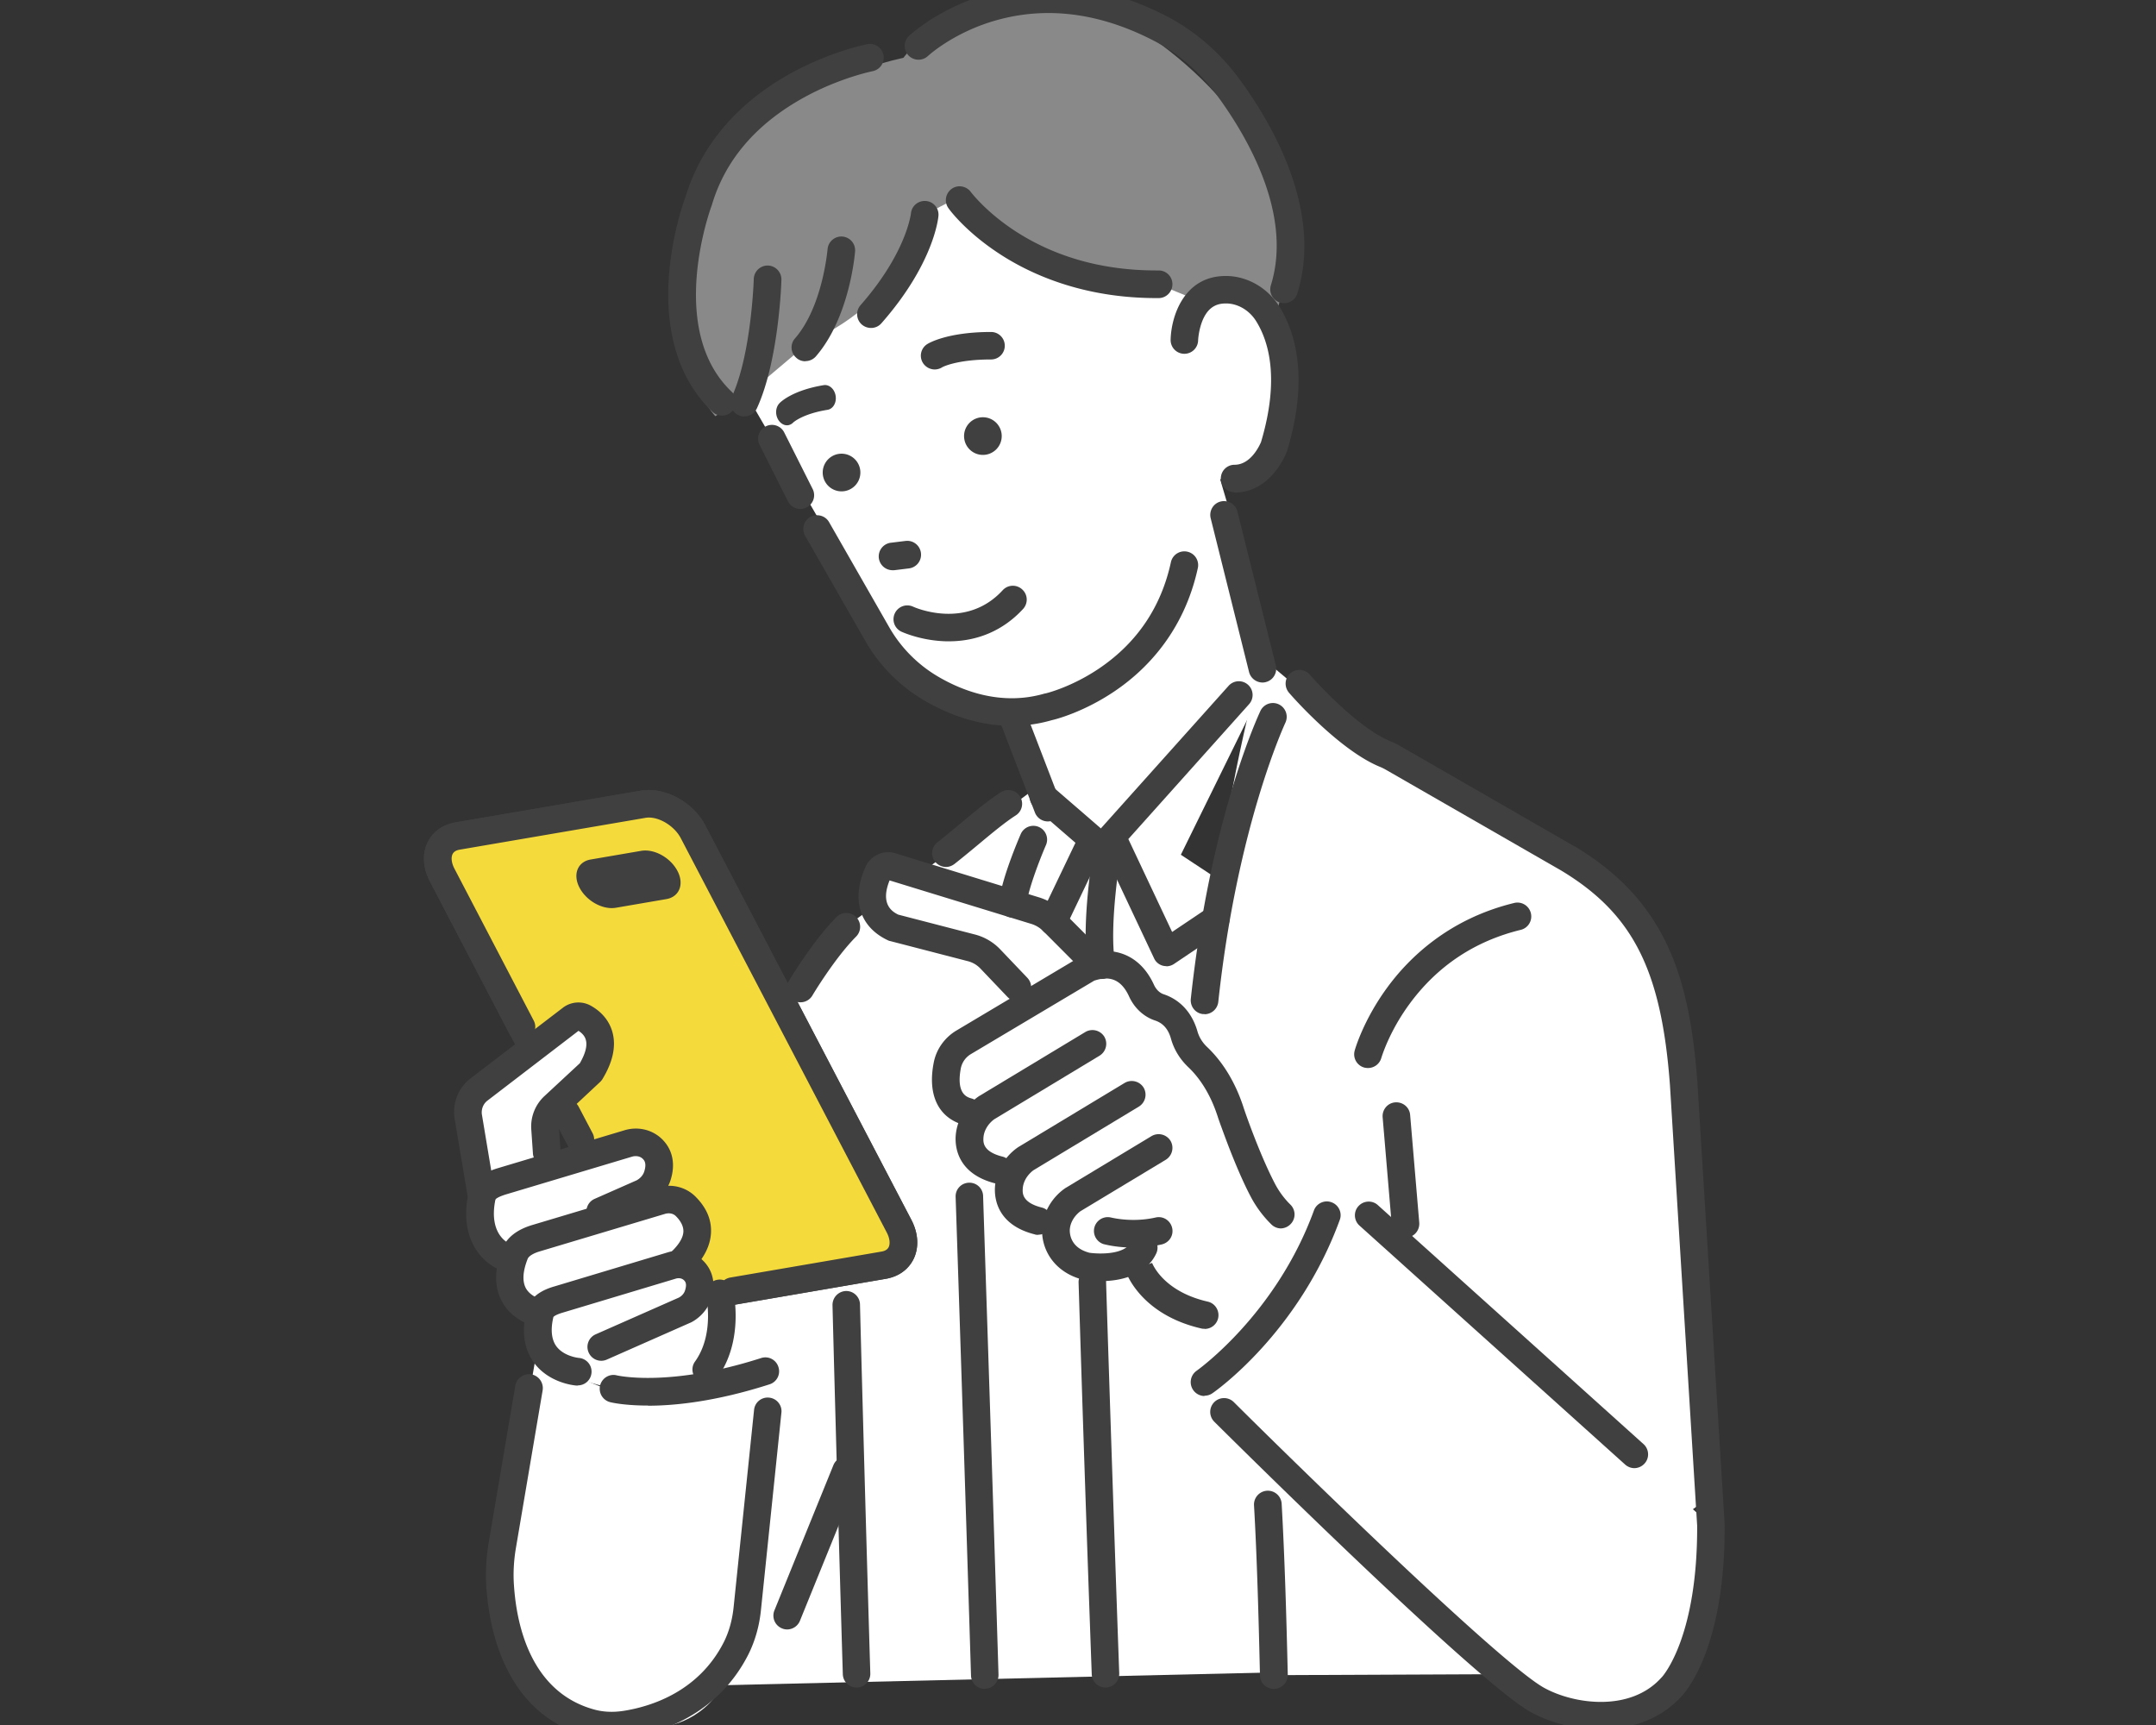 <svg width="300" height="240" fill="none" xmlns="http://www.w3.org/2000/svg"><rect width="100%" height="100%" fill="#333333" stroke="none"/><g clip-path="url(#a)"><path d="M177.359 92.383 167.4 58.616l-29.854 32.999 8.212 20.094 14.324 15.814 17.277-35.14Z" fill="#fff"/><path d="M175.675 91.594s-15.115 52.324-3.285 79.671l4.761 38.339.104 23.461 42.454-.187v-11.637l18.565-13.196-5.156-71.899s-8.877-17.06-24.179-20.884l-23.617-15.585-9.626-8.083h-.021Z" fill="#fff"/><path d="m131.5 119 15.5-11.5 48.5 32-10.5 93-86 2-1.5-42 3.5-11 8-41.5 6.5-9.5 16-11.5ZM101.953 51.612l17.838 30.714s9.064 19.304 24.012 16.457c0 0 22.87-4.841 20.999-25.227h6.008l-8.794-57.623-46.342 15.315-13.721 20.344v.02Z" fill="#fff"/><path d="M164.802 47.27s-.146-9.767 8.191-6.525c0 0 8.94 4.384 4.408 22.733 0 0-.437 4.177-8.337 3.096l-4.262-19.304Z" fill="#fff"/><path d="M128.647 29.877s-2.39 11.533-15.904 17.6l-9.169 7.751-4.033 2.681s-13.534-14.94.894-35.243c0 0 8.607-10.889 25.281-14.63 0 0 11.788-16.228 31.726-4.612 0 0 28.628 16.25 19.709 41.58l-4.158-3.2-5.385.395-6.403-2.639s-18.171.229-28.649-11.699l-3.909 2.016Z" fill="#898989"/><path d="m178.253 169-9.148-18.931-4.303-4.821-1.747-4.114-5.613-5.403-5.447-2.058-5.073-7.335-22.911-5.756s-5.343 5.153.333 8.52l12.37 3.449 6.674 6.982-9.772 7.149s-3.472 6.068 2.661 8.624c0 0-3.368 6.483 4.699 7.938 0 0-.707 5.527 6.008 7.813 0 0-.249 7.398 10.52 5.278 0 0 4.366 6.255 11.435 7.065l8.191 10.224 13.285-13.112-12.1-11.533-.062.021Z" fill="#fff"/><path d="M167.463 193.125s14.678-12.302 19.106-26.204l51.518 45.28s2.246 22.879-9.168 25.227c0 0-6.715 3.242-12.059.312l-49.376-44.636-.021.021ZM74.842 187.099l-5.197 30.027s1.497 27.181 18.565 23.025c0 0 15.011 3.823 16.175-20.053l2.474-29.549s-18.836 10.41-31.996-3.429l-.02-.021Z" fill="#fff"/><path d="M111.371 70.814a1.96 1.96 0 0 1-1.726-1.06l-3.95-7.855a1.908 1.908 0 0 1 .852-2.577 1.909 1.909 0 0 1 2.578.852l3.95 7.855a1.907 1.907 0 0 1-.852 2.577 1.78 1.78 0 0 1-.852.208ZM140.789 100.986c-4.969 0-9.273-1.808-12.329-3.616a22.639 22.639 0 0 1-8.087-8.25l-8.337-14.566c-.52-.915-.208-2.099.707-2.618.915-.52 2.1-.208 2.619.706l8.337 14.567a18.81 18.81 0 0 0 6.715 6.857c3.493 2.078 8.94 4.177 14.928 2.432.041 0 .083-.021.125-.021.041 0 3.638-.852 7.588-3.553 5.198-3.554 8.524-8.5 9.875-14.713a1.91 1.91 0 0 1 2.287-1.454 1.91 1.91 0 0 1 1.456 2.285c-1.975 9.04-7.402 14.318-11.601 17.144-4.283 2.888-8.129 3.886-8.711 4.01-1.934.562-3.784.79-5.572.79ZM171.787 68.486a1.908 1.908 0 0 1-1.913-1.912c0-1.06.853-1.912 1.913-1.912 2.308 0 3.514-2.784 3.68-3.158 2.62-8.79 1.081-14.006-.686-16.832-.936-1.496-2.536-2.452-4.179-2.452-.956 0-2.328.208-3.222 2.244-.603 1.392-.666 2.868-.666 2.889a1.911 1.911 0 0 1-1.912 1.87h-.042a1.908 1.908 0 0 1-1.871-1.953c.062-3.076 1.746-8.873 7.672-8.873h.062c2.952.02 5.78 1.662 7.401 4.26 2.183 3.511 4.158 9.828 1.081 20.052 0 .042-.02.063-.041.104-.083.229-2.142 5.715-7.298 5.715l.021-.042ZM136.693 63.291a2.62 2.62 0 1 0 .002-5.238 2.62 2.62 0 0 0-.002 5.238ZM117.046 68.362a2.62 2.62 0 1 0 .002-5.239 2.62 2.62 0 0 0-.002 5.239Z" fill="#404040"/><path d="M124.198 79.334a1.927 1.927 0 0 1-1.912-1.684 1.92 1.92 0 0 1 1.684-2.14l2.037-.25a1.92 1.92 0 0 1 2.141 1.684 1.92 1.92 0 0 1-1.684 2.14l-2.037.25h-.229ZM132.036 89.225c-.27 0-.561 0-.852-.021-3.244-.166-5.634-1.268-5.738-1.31a1.915 1.915 0 0 1-.936-2.555 1.918 1.918 0 0 1 2.537-.936c.311.146 7.401 3.242 12.474-2.285a1.915 1.915 0 0 1 2.723-.104c.79.727.832 1.932.104 2.722-2.723 2.95-6.279 4.489-10.312 4.489ZM130.061 51.405a1.96 1.96 0 0 1-1.642-.915 1.904 1.904 0 0 1 .644-2.639c.27-.166 2.89-1.662 8.836-1.662 1.06 0 1.913.852 1.913 1.912s-.853 1.912-1.913 1.912c-4.823 0-6.819 1.08-6.819 1.1a1.976 1.976 0 0 1-.998.292h-.021ZM109.707 59.156c-.478.083-.977-.146-1.33-.623-.541-.749-.499-1.83.083-2.432.166-.187 1.85-1.808 6.154-2.514.769-.125 1.518.54 1.663 1.496.146.935-.353 1.808-1.123 1.933-3.492.56-4.781 1.766-4.781 1.766a1.258 1.258 0 0 1-.686.374h.02ZM121.184 45.628a1.97 1.97 0 0 1-1.269-.478 1.91 1.91 0 0 1-.166-2.701c6.383-7.273 6.986-12.676 7.006-12.738.084-1.06 1.019-1.829 2.08-1.746a1.901 1.901 0 0 1 1.746 2.078c-.021.27-.624 6.629-7.942 14.941a1.886 1.886 0 0 1-1.435.644h-.02ZM112.057 50.262c-.437 0-.894-.145-1.248-.478a1.892 1.892 0 0 1-.187-2.701c3.867-4.447 4.512-12.323 4.532-12.406a1.926 1.926 0 0 1 2.059-1.766c1.06.083 1.85.997 1.767 2.057-.021.374-.769 9.206-5.447 14.608a1.919 1.919 0 0 1-1.456.665l-.02.021ZM160.893 41.472c-10.187 0-17.443-3.304-21.747-6.11-4.781-3.096-7.089-6.254-7.172-6.4-.624-.852-.416-2.057.436-2.68.853-.624 2.059-.416 2.682.436.042.042 2.1 2.805 6.321 5.527 5.571 3.575 12.141 5.383 19.48 5.383h.333c1.06 0 1.912.852 1.912 1.911 0 1.06-.852 1.933-1.912 1.933h-.354.021ZM100.477 57.826c-.479 0-.957-.166-1.331-.52-4.615-4.384-6.695-11.013-6.05-19.159.457-5.652 2.058-10.161 2.308-10.805 2.162-7.128 7.214-13.05 14.636-17.144 5.551-3.055 10.458-4.01 10.645-4.052a1.904 1.904 0 0 1 2.245 1.517c.208 1.039-.478 2.036-1.518 2.244 0 0-4.594.915-9.626 3.7-6.59 3.656-10.873 8.664-12.723 14.878 0 .041-.021.083-.042.124-.062.167-6.382 17.185 2.786 25.892.769.728.79 1.954.063 2.723a1.942 1.942 0 0 1-1.393.602ZM178.69 42.178c-.188 0-.375-.02-.583-.083a1.924 1.924 0 0 1-1.268-2.41c3.098-9.954-3.409-20.884-7.567-26.516-2.37-3.2-5.447-5.839-8.878-7.584-7.755-3.97-15.364-4.8-22.599-2.515-5.426 1.725-8.628 4.676-8.669 4.717a1.935 1.935 0 0 1-2.724-.083 1.907 1.907 0 0 1 .083-2.701c.146-.146 3.742-3.512 9.959-5.528 5.696-1.85 14.782-2.888 25.697 2.68 3.97 2.017 7.505 5.05 10.228 8.728 4.595 6.214 11.747 18.39 8.15 29.945a1.908 1.908 0 0 1-1.829 1.35ZM145.799 114.286a1.932 1.932 0 0 1-1.788-1.226l-4.885-12.697c-.375-.998.104-2.099 1.102-2.473.997-.374 2.099.104 2.474 1.102l4.885 12.696c.375.998-.104 2.099-1.102 2.473a1.995 1.995 0 0 1-.686.125ZM175.675 94.96a1.947 1.947 0 0 1-1.871-1.454l-5.343-21.404c-.25-1.039.374-2.078 1.393-2.327 1.018-.25 2.079.374 2.328 1.392l5.343 21.403c.25 1.04-.374 2.078-1.393 2.328a1.728 1.728 0 0 1-.457.062ZM167.608 141.092h-.208c-1.06-.104-1.808-1.06-1.704-2.12 2.723-25.248 9.438-39.524 9.709-40.106a1.921 1.921 0 0 1 3.472 1.642c-.063.146-6.716 14.338-9.356 38.88a1.933 1.933 0 0 1-1.913 1.724v-.02ZM141.579 139.304a1.939 1.939 0 0 1-1.393-.602l-3.784-3.969a3.649 3.649 0 0 0-1.705-.998l-10.831-2.805a1.193 1.193 0 0 1-.354-.125c-3.929-1.87-5.093-5.693-3.077-10.203a3.455 3.455 0 0 1 4.137-1.891l20.042 6.151a8.062 8.062 0 0 1 3.264 1.954l5.468 5.486a1.93 1.93 0 0 1 0 2.722 1.933 1.933 0 0 1-2.723 0l-5.468-5.486a4.022 4.022 0 0 0-1.663-.998l-19.71-6.047c-1.33 3.304.354 4.343 1.206 4.759l10.666 2.764a7.455 7.455 0 0 1 3.513 2.057l3.784 3.969a1.931 1.931 0 0 1-1.393 3.262h.021ZM138.98 164.719c-.145 0-.312 0-.457-.063-5.219-1.309-5.614-4.966-5.551-6.462.104-2.182 1.268-4.281 3.139-5.611.042-.021.083-.062.125-.083l14.782-8.915a1.945 1.945 0 0 1 2.64.644c.541.915.25 2.078-.644 2.64l-14.699 8.873c-.873.665-1.435 1.62-1.476 2.618-.021.561-.083 1.87 2.64 2.556a1.899 1.899 0 0 1 1.393 2.327c-.208.873-.998 1.455-1.871 1.455l-.021.021Z" fill="#404040"/><path d="M144.448 171.805c-.146 0-.312 0-.457-.063-5.219-1.309-5.614-4.966-5.551-6.462.104-2.182 1.268-4.281 3.139-5.611.042-.021.083-.062.125-.083l14.782-8.915a1.945 1.945 0 0 1 2.64.644c.54.915.249 2.078-.645 2.639l-14.698 8.874c-.873.665-1.435 1.62-1.476 2.618-.021.561-.084 1.87 2.64 2.556a1.9 1.9 0 0 1 1.393 2.327c-.208.873-.998 1.455-1.871 1.455l-.021.021Z" fill="#404040"/><path d="M153.138 178.267c-.831 0-1.601-.062-2.245-.187-.042 0-.104 0-.146-.02-4.137-1.039-5.862-4.302-5.738-7.086.104-2.182 1.269-4.281 3.14-5.611.041-.021.083-.062.124-.083l11.955-7.211a1.944 1.944 0 0 1 2.64.644c.541.915.25 2.078-.644 2.639l-11.892 7.17c-.874.665-1.435 1.62-1.476 2.618 0 .415.02 2.452 2.744 3.158 1.31.187 4.948.312 5.8-1.537a1.948 1.948 0 0 1 2.558-.935c.956.457 1.372 1.6.935 2.556-1.414 3.033-4.906 3.865-7.755 3.865v.02Z" fill="#404040"/><path d="M157.629 173.571c-2.349 0-3.971-.457-4.075-.478a1.922 1.922 0 0 1 1.04-3.698c.062 0 2.869.748 6.195 0 1.04-.25 2.058.394 2.308 1.433.249 1.039-.395 2.058-1.435 2.307a18.199 18.199 0 0 1-4.033.457v-.021ZM167.608 184.875c-.145 0-.291 0-.436-.041-8.358-1.912-10.416-7.626-10.499-7.876l3.638-1.247c.062.146 1.559 3.969 7.734 5.382 1.039.229 1.684 1.268 1.455 2.307a1.926 1.926 0 0 1-1.871 1.496l-.021-.021ZM178.253 170.911c-.478 0-.977-.187-1.351-.561a15.614 15.614 0 0 1-2.828-3.782c-1.247-2.348-2.432-5.278-3.222-7.335-.458-1.205-.811-2.182-1.04-2.805-.125-.354-.229-.645-.291-.832-.042-.104-.062-.187-.083-.249 0-.042-.021-.083-.042-.125-1.143-3.491-2.827-5.59-4.033-6.732-1.164-1.102-1.996-2.453-2.412-3.928-.374-1.371-1.102-2.203-2.224-2.577-1.58-.519-2.89-1.745-3.618-3.345-1.31-2.868-3.243-2.722-4.844-2.203l-17.173 10.224a2.976 2.976 0 0 0-1.393 1.953c-.686 3.616.894 4.052 1.497 4.219a1.914 1.914 0 0 1 1.331 2.369 1.915 1.915 0 0 1-2.37 1.329c-3.555-.976-5.115-4.135-4.241-8.644.353-1.891 1.517-3.533 3.201-4.53l17.339-10.328a1.83 1.83 0 0 1 .354-.166c4.262-1.475 7.921.083 9.771 4.177.291.623.769 1.101 1.331 1.288 2.328.769 3.991 2.618 4.719 5.195.229.79.686 1.538 1.351 2.161 1.539 1.455 3.66 4.094 5.053 8.395 0 .042.02.083.041.125.25.769 2.287 6.608 4.366 10.556a11.676 11.676 0 0 0 2.121 2.847 1.912 1.912 0 0 1 0 2.722 1.96 1.96 0 0 1-1.372.582h.062Zm-5.094-16.52v.166-.166ZM227.422 204.264c-.457 0-.915-.167-1.289-.499l-36.965-33.248c-.79-.707-.853-1.933-.146-2.702.707-.789 1.934-.852 2.703-.145l36.965 33.248c.79.706.853 1.932.146 2.701a1.928 1.928 0 0 1-1.435.645h.021Z" fill="#404040"/><path d="M222.723 240.628c-3.389 0-6.881-.872-9.73-2.431-7.526-4.135-42.557-38.921-44.033-40.396a1.93 1.93 0 0 1 0-2.723 1.933 1.933 0 0 1 2.723 0c10.021 9.975 37.319 36.532 43.182 39.753 4.178 2.306 12.016 3.387 16.32-1.434l.062-.062c.229-.25 4.969-5.673 4.907-21.072l-3.784-61.259c-1.185-16.063-5.156-23.897-15.198-29.924l-24.366-14.005a7.545 7.545 0 0 0-.915-.437c-5.675-2.39-12.266-9.933-12.536-10.265-.686-.81-.603-2.016.187-2.702.811-.685 2.017-.602 2.703.187.062.063 6.278 7.19 11.122 9.227.437.187.894.374 1.352.644l24.366 14.027h.042c12.765 7.667 15.987 18.286 17.068 32.957v.021l3.784 61.322v.104c.104 16.894-5.322 23.128-5.967 23.814-2.598 2.867-6.278 4.467-10.644 4.613h-.666l.021.041Z" fill="#404040"/><path d="M190.353 148.594c-.167 0-.354-.021-.52-.063a1.914 1.914 0 0 1-1.331-2.369c.042-.166 1.186-4.177 4.47-8.686 3.036-4.177 8.587-9.621 17.714-11.844a1.919 1.919 0 0 1 2.328 1.413 1.917 1.917 0 0 1-1.414 2.327c-6.382 1.558-11.559 5.008-15.426 10.245-2.931 3.969-3.95 7.543-3.971 7.584a1.927 1.927 0 0 1-1.85 1.393ZM195.571 172.2a1.908 1.908 0 0 1-1.913-1.767l-1.268-14.982c-.083-1.06.686-1.995 1.747-2.078 1.06-.083 1.996.686 2.079 1.745l1.268 14.983c.083 1.06-.686 1.995-1.746 2.078h-.167v.021ZM177.234 234.977a1.912 1.912 0 0 1-1.912-1.871c-.188-8.042-.416-16.499-.832-23.71a1.927 1.927 0 0 1 3.846-.228c.416 7.273.665 15.751.853 23.834a1.94 1.94 0 0 1-1.872 1.975h-.083Z" fill="#404040"/><path d="m122.992 176.023-25.842 4.426c-2.516.437-5.634-1.288-6.965-3.844l-28.67-54.88c-1.33-2.556-.374-4.967 2.121-5.403l25.843-4.426c2.515-.437 5.634 1.288 6.964 3.844l28.67 54.88c1.331 2.556.374 4.967-2.121 5.403Z" fill="#fff"/><path d="M96.36 182.444c-3.056 0-6.362-2.015-7.88-4.945l-28.67-54.881c-.976-1.87-1.08-3.865-.29-5.465.727-1.454 2.079-2.41 3.804-2.722l25.843-4.426c3.326-.561 7.276 1.558 8.981 4.842l28.67 54.88c.977 1.87 1.081 3.865.291 5.465-.728 1.455-2.079 2.411-3.805 2.722l-25.842 4.426a6.331 6.331 0 0 1-1.102.084v.02Zm-6.05-68.699c-.166 0-.332 0-.478.042l-25.842 4.426c-.5.083-.832.291-.998.623-.229.478-.146 1.227.25 1.995l28.669 54.881c.936 1.807 3.243 3.137 4.927 2.846l25.843-4.426c.499-.083.831-.291.998-.623.228-.478.145-1.226-.25-1.995l-28.67-54.88c-.852-1.642-2.827-2.889-4.449-2.889Z" fill="#404040"/><path d="m122.992 176.023-25.842 4.426c-2.516.437-5.634-1.288-6.965-3.844l-28.67-54.88c-1.33-2.556-.374-4.967 2.121-5.403l25.843-4.426c2.515-.437 5.634 1.288 6.964 3.844l28.67 54.88c1.331 2.556.374 4.967-2.121 5.403Z" fill="#F5DA3C"/><path d="m92.722 125.091-7.027 1.206c-1.83.311-4.075-.936-5.052-2.785-.978-1.849-.27-3.616 1.538-3.927l7.027-1.206c1.83-.311 4.075.935 5.052 2.785.977 1.849.27 3.616-1.538 3.927ZM89.603 177.831a1.978 1.978 0 0 1-1.767-1.143 1.91 1.91 0 0 1 .977-2.535l4.387-1.933c.499-.27.894-.706 1.06-1.226a1.903 1.903 0 0 1 2.412-1.226 1.902 1.902 0 0 1 1.227 2.411c-.479 1.475-1.58 2.743-2.994 3.47-.042 0-.063.042-.104.042l-4.428 1.953c-.25.104-.52.166-.77.166v.021ZM109.541 226.706c-.249 0-.478-.042-.727-.146a1.92 1.92 0 0 1-1.061-2.493l8.212-20.219a1.923 1.923 0 0 1 2.495-1.06 1.921 1.921 0 0 1 1.06 2.494l-8.212 20.219a1.933 1.933 0 0 1-1.788 1.205h.021ZM137.026 234.977a1.913 1.913 0 0 1-1.913-1.871 26068.56 26068.56 0 0 0-2.141-66.579 1.895 1.895 0 0 1 1.85-1.974 1.895 1.895 0 0 1 1.975 1.849c0 .374 1.248 37.446 2.142 66.58a1.913 1.913 0 0 1-1.872 1.974h-.062l.021.021ZM140.934 127.668h-.124a1.898 1.898 0 0 1-1.788-2.037c.187-3.013 2.744-8.977 3.035-9.642a1.915 1.915 0 0 1 3.514 1.517c-.998 2.307-2.62 6.608-2.724 8.375a1.911 1.911 0 0 1-1.913 1.787ZM131.641 120.623a1.97 1.97 0 0 1-1.517-.727 1.918 1.918 0 0 1 .311-2.701 152.419 152.419 0 0 0 3.306-2.702c1.996-1.662 3.888-3.241 5.551-4.28a1.917 1.917 0 0 1 2.64.602 1.915 1.915 0 0 1-.603 2.639c-1.434.915-3.243 2.411-5.135 3.99-1.102.914-2.224 1.849-3.389 2.764-.353.27-.769.415-1.185.415h.021ZM111.371 139.45c-.333 0-.666-.083-.977-.27a1.925 1.925 0 0 1-.666-2.639c.146-.229 3.348-5.611 6.674-8.956a1.93 1.93 0 0 1 2.723 0 1.93 1.93 0 0 1 0 2.722c-2.993 3.013-6.07 8.166-6.091 8.208a1.919 1.919 0 0 1-1.663.935Z" fill="#404040"/><path d="M119.188 234.789a1.912 1.912 0 0 1-1.913-1.87c-.728-24.063-1.434-51.057-1.434-51.327a1.938 1.938 0 0 1 1.871-1.974h.041c1.04 0 1.892.831 1.913 1.87 0 .271.707 27.264 1.435 51.327a1.912 1.912 0 0 1-1.872 1.974h-.062.021ZM167.608 194.227a1.931 1.931 0 0 1-1.102-3.512c.104-.083 11.04-7.813 16.321-22.297.353-.998 1.476-1.517 2.453-1.143.998.353 1.518 1.475 1.143 2.452-5.717 15.668-17.235 23.793-17.734 24.126a1.911 1.911 0 0 1-1.102.332l.021.042ZM85.092 242c-1.206 0-2.391-.166-3.534-.478-4.949-1.392-8.67-4.551-11.061-9.414-1.975-3.989-2.62-8.332-2.827-11.283a27.211 27.211 0 0 1 .311-6.089l3.722-21.944a1.946 1.946 0 0 1 2.224-1.579 1.946 1.946 0 0 1 1.58 2.224l-3.721 21.943c-.291 1.725-.395 3.492-.27 5.195.353 5.383 2.266 14.775 11.081 17.248 1.31.374 2.703.436 4.179.208 3.7-.582 10.416-2.598 13.95-9.58.707-1.413 1.164-3.034 1.351-4.821l2.849-27.471a1.898 1.898 0 0 1 2.1-1.704c1.06.104 1.829 1.06 1.704 2.099l-2.848 27.471c-.229 2.244-.832 4.322-1.746 6.151-4.304 8.499-12.35 10.93-16.778 11.637-.77.124-1.538.187-2.287.187h.02ZM80.747 160.48a1.908 1.908 0 0 1-1.705-1.039l-1.934-3.678c-.499-.936-.124-2.099.811-2.598.936-.499 2.1-.125 2.599.81l1.933 3.678c.5.936.125 2.099-.81 2.598a1.976 1.976 0 0 1-.894.229Z" fill="#404040"/><path d="M101.932 181.572a1.927 1.927 0 0 1-.333-3.824l21.061-3.616c.499-.083.831-.291.998-.623.228-.478.145-1.226-.25-1.995l-28.67-54.88c-.935-1.808-3.243-3.138-4.927-2.847l-25.842 4.426c-.499.083-.832.291-.998.623-.229.478-.145 1.227.25 1.995l11.04 21.155c.498.935.124 2.098-.812 2.597-.935.499-2.1.125-2.599-.81l-11.04-21.155c-.976-1.87-1.08-3.865-.29-5.465.727-1.454 2.079-2.41 3.804-2.722l25.843-4.426c3.326-.561 7.276 1.558 8.981 4.842l28.67 54.88c.977 1.87 1.081 3.865.291 5.465-.728 1.455-2.079 2.411-3.805 2.722l-21.06 3.616c-.104 0-.229.021-.333.021l.021.021Z" fill="#404040"/><path d="M66.775 164.033c-.187-.27-1.205-11.159-1.205-11.159l15.717-11.491s4.678 1.849 1.248 7.127l-6.237 6.359.187 7.481-9.73 1.662.02.021ZM71.516 174.901s-6.05-5.985-2.994-10.037l20.832-5.818s4.158 3.969 1.663 7.418c0 0 8.545 2.058 2.308 8.437 0 0 4.116-1.683 3.7 4.322l4.242 2.037s.332 10.473-3.867 11.741c0 0-13.95 1.807-18.15-2.245 0 0-5.177-1.704-4.928-8.021 0 0-4.407-1.912-2.806-7.834Z" fill="#fff"/><path d="M67.025 168.397a1.934 1.934 0 0 1-1.892-1.6l-1.892-11.242v-.042a5.886 5.886 0 0 1 2.246-5.486l12.848-9.829a3.547 3.547 0 0 1 3.846-.291c1.58.873 2.64 2.182 3.056 3.761.5 1.912.042 4.073-1.393 6.442a2.082 2.082 0 0 1-.332.416l-5.115 4.779a1.969 1.969 0 0 0-.623 1.579l.228 3.346c.083 1.06-.727 1.974-1.788 2.057-1.06.083-1.975-.727-2.058-1.787l-.229-3.345a5.766 5.766 0 0 1 1.83-4.655l4.927-4.572c.77-1.33 1.06-2.452.832-3.241-.125-.499-.478-.915-1.019-1.268l-12.661 9.704c-.582.437-.873 1.164-.79 1.891l1.87 11.222c.167 1.039-.54 2.036-1.58 2.202-.103 0-.207.021-.311.021v-.062Z" fill="#404040"/><path d="M70.352 176.834a2.19 2.19 0 0 1-.624-.104c-2.183-.748-5.967-3.949-4.553-10.64.52-2.493 3.243-3.304 4.283-3.616l17.422-5.215c1.913-.582 3.93-.083 5.28 1.267 1.456 1.455 1.85 3.471 1.144 5.673-.478 1.476-1.58 2.743-2.994 3.471-.041 0-.062.041-.104.041l-5.904 2.598c-.977.436-2.1 0-2.537-.977a1.91 1.91 0 0 1 .978-2.535l5.842-2.577c.499-.27.894-.707 1.06-1.226.374-1.184-.02-1.579-.208-1.766-.353-.354-.915-.457-1.455-.312l-17.423 5.216c-1.268.374-1.559.665-1.621.748-1.04 5.07 2.037 6.192 2.058 6.192.998.354 1.538 1.434 1.185 2.432a1.918 1.918 0 0 1-1.809 1.288l-.02.042Z" fill="#404040"/><path d="M74.78 184.626c-.333-.062-3.389-.727-4.927-3.532-1.102-2.016-1.082-4.489.041-7.356.603-1.538 2.017-2.66 4.179-3.305l17.422-5.215c1.913-.582 3.93-.083 5.28 1.267 1.477 1.476 2.205 3.117 2.163 4.863-.041 1.953-1.019 3.844-2.91 5.652a1.934 1.934 0 0 1-2.724-.083 1.932 1.932 0 0 1 .083-2.722c.77-.728 1.705-1.829 1.705-2.91 0-1.018-.79-1.828-1.06-2.098-.354-.354-.915-.457-1.456-.312l-17.422 5.216c-.935.27-1.56.665-1.726 1.039-.686 1.745-.769 3.096-.27 4.073.686 1.267 2.308 1.621 2.308 1.621l-.374 1.891-.354 1.891.042.02Z" fill="#404040"/><path d="M80.372 192.772h-.145c-.395-.021-3.867-.374-5.946-3.2-1.372-1.891-1.726-4.343-1.019-7.273.561-2.328 3.035-3.076 3.971-3.346l15.697-4.717c1.788-.54 3.68-.083 4.948 1.205 1.351 1.372 1.746 3.263 1.08 5.299-.457 1.372-1.475 2.556-2.785 3.242-.042 0-.062.042-.104.042l-11.622 5.132c-.977.437-2.1 0-2.536-.976a1.91 1.91 0 0 1 .977-2.536l11.58-5.112c.416-.228.728-.581.853-.997.311-.956 0-1.268-.146-1.413-.27-.27-.707-.353-1.123-.229l-15.696 4.717c-.998.291-1.29.541-1.352.624-.416 1.745-.27 3.117.395 4.052 1.04 1.434 3.119 1.642 3.14 1.642 1.06.083 1.85.997 1.767 2.057a1.907 1.907 0 0 1-1.913 1.766l-.02.021ZM90.165 195.556c-3.327 0-5.136-.436-5.281-.478a1.924 1.924 0 0 1-1.372-2.348c.27-1.018 1.31-1.641 2.328-1.371.125.021 7.298 1.683 20.063-2.411a1.898 1.898 0 0 1 2.412 1.247 1.898 1.898 0 0 1-1.248 2.411c-7.443 2.389-13.14 2.971-16.902 2.971v-.021Z" fill="#404040"/><path d="M98.273 192.46a1.99 1.99 0 0 1-1.123-.353c-.852-.623-1.06-1.829-.436-2.681 2.723-3.802 1.559-8.977 1.559-9.039-.25-1.039.395-2.057 1.434-2.307a1.911 1.911 0 0 1 2.308 1.434c.062.291 1.559 6.962-2.183 12.157a1.903 1.903 0 0 1-1.56.789ZM103.574 57.95c-.27 0-.54-.062-.81-.187a1.915 1.915 0 0 1-.936-2.555c2.723-5.881 3.056-16.292 3.056-16.396a1.94 1.94 0 0 1 1.975-1.87 1.938 1.938 0 0 1 1.871 1.974c0 .457-.374 11.304-3.409 17.892a1.93 1.93 0 0 1-1.747 1.122v.02ZM162.328 134.422c-.167 0-.354-.021-.52-.063a1.858 1.858 0 0 1-1.227-1.039l-7.588-16.104a1.903 1.903 0 0 1 .312-2.099l17.651-19.7a1.91 1.91 0 0 1 2.702-.145c.79.706.853 1.912.146 2.701l-16.799 18.765 6.092 12.925 5.01-3.367c.873-.581 2.079-.353 2.661.52.583.873.354 2.078-.519 2.66l-6.882 4.634a1.951 1.951 0 0 1-1.081.332l.042-.02Z" fill="#404040"/><path d="M146.527 130.12c-.27 0-.561-.062-.832-.187a1.912 1.912 0 0 1-.894-2.556l4.845-10.12-5.697-4.925a1.891 1.891 0 0 1-.187-2.701 1.894 1.894 0 0 1 2.703-.187l6.798 5.88c.645.562.852 1.497.478 2.286l-5.468 11.45a1.935 1.935 0 0 1-1.725 1.101l-.021-.041Z" fill="#404040"/><path d="M153.263 136.208c-.915 0-1.746-.665-1.892-1.6-.998-6.005.749-16.167.811-16.603a1.927 1.927 0 0 1 2.225-1.558 1.926 1.926 0 0 1 1.559 2.223c0 .104-1.705 9.954-.811 15.315.166 1.039-.541 2.036-1.58 2.203-.104 0-.208.02-.312.02ZM153.824 234.789a1.921 1.921 0 0 1-1.912-1.849 9833.619 9833.619 0 0 1-1.83-54.486 1.896 1.896 0 0 1 1.851-1.974c1.06-.02 1.954.79 1.975 1.85 0 .312 1.018 32.126 1.829 54.464a1.925 1.925 0 0 1-1.85 1.995h-.063Z" fill="#404040"/></g><defs><clipPath id="a"><path fill="#fff" d="M0 0h300v240H0z"/></clipPath></defs></svg>